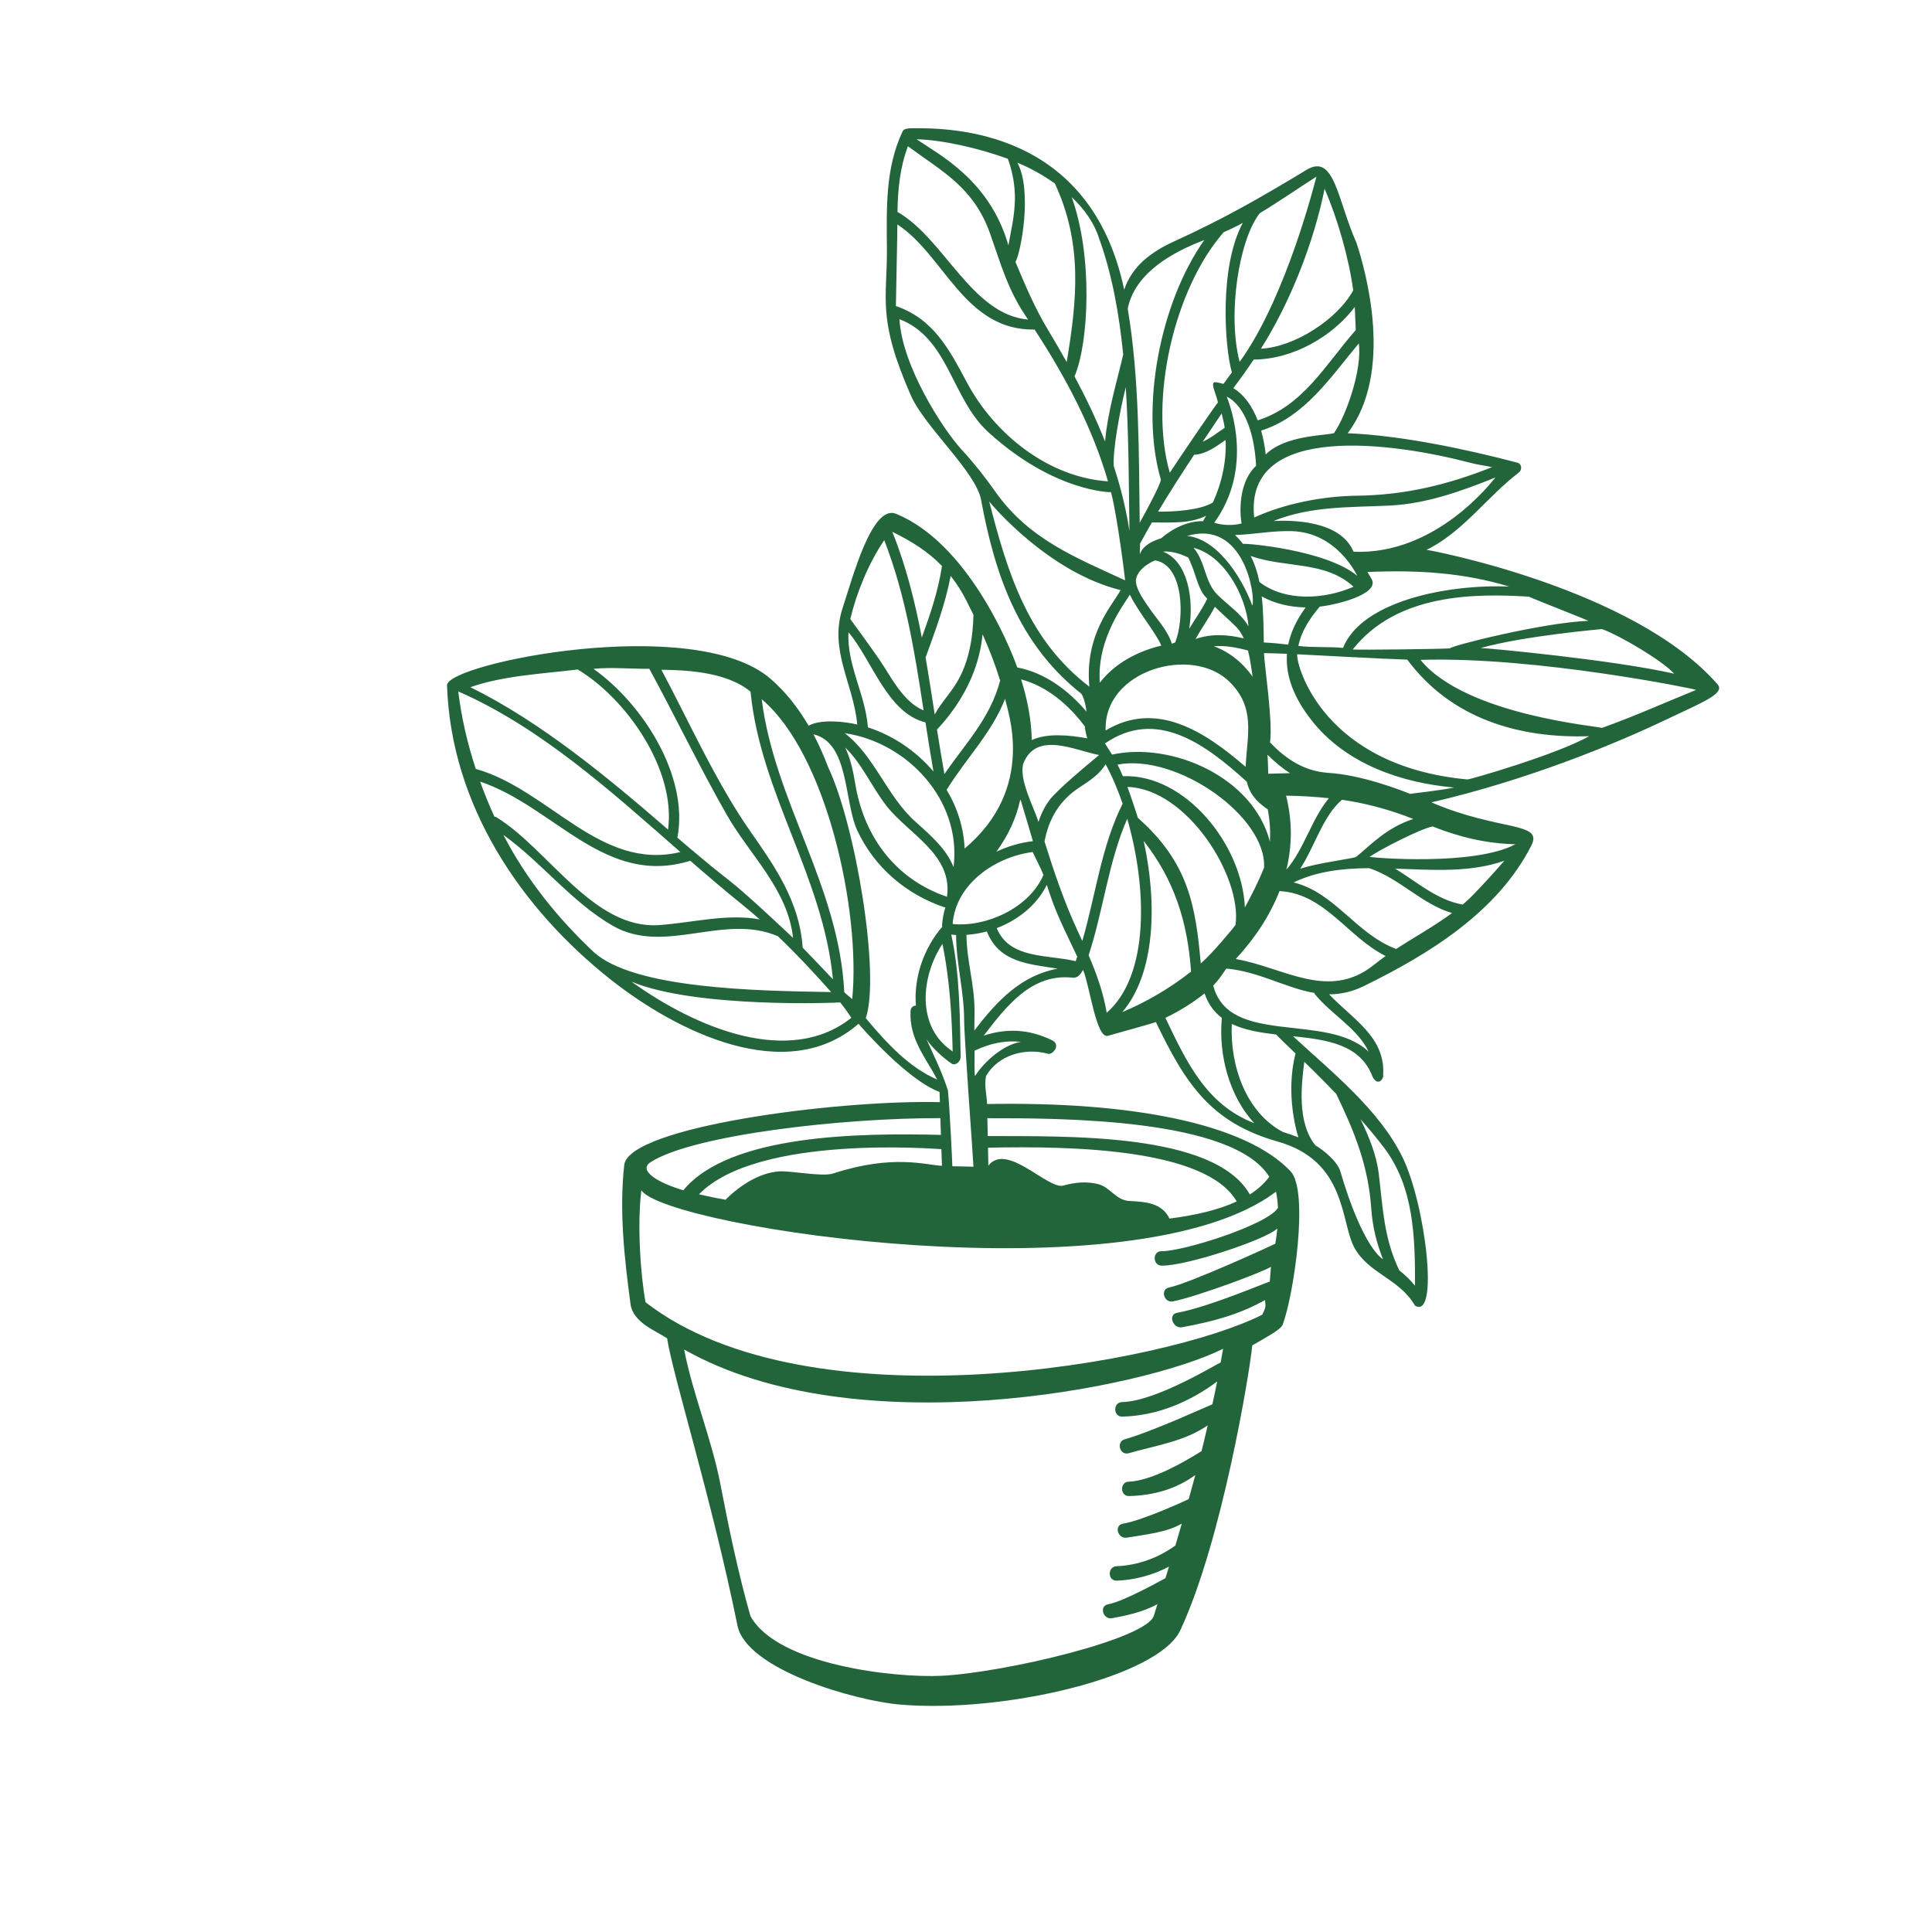 <?xml version="1.0" encoding="utf-8"?>
<!-- Generator: Adobe Illustrator 15.0.2, SVG Export Plug-In . SVG Version: 6.00 Build 0)  -->
<!DOCTYPE svg PUBLIC "-//W3C//DTD SVG 1.1//EN" "http://www.w3.org/Graphics/SVG/1.1/DTD/svg11.dtd">
<svg version="1.1" id="Ebene_1" xmlns="http://www.w3.org/2000/svg" xmlns:xlink="http://www.w3.org/1999/xlink" x="0px" y="0px"
	 width="100px" height="100px" viewBox="0 0 100 100" enable-background="new 0 0 100 100" xml:space="preserve">
<path fill="#22653B" d="M88.903,35.425c-4.332-4.975-14.938-6.963-15.07-6.967c0.064-0.029,0.131-0.059,0.195-0.092
	c1.811-0.983,2.959-2.658,4.583-3.905c0.183-0.136,0.17-0.447-0.073-0.513c-2.62-0.694-6.026-1.413-8.783-1.524
	c2.407-3.178,0.942-8.382,0.452-9.867c-0.976-2.179-1.122-4.582-2.527-3.797c-2.472,1.493-4.301,2.545-6.921,3.741
	c-1.188,0.542-2.17,1.289-2.571,2.494c-1.74-8.276-8.882-8.391-11.055-8.355c-0.038,0.003-0.342,0.004-0.409,0.148
	c-0.914,1.932-0.832,4.001-0.818,6.115c0.017,2.573-0.513,3.585,1.239,7.563c0.729,1.653,3.366,3.946,3.638,5.415
	c0.726,3.963,1.984,7.447,5.098,9.957c0.236,0.094,0.36,0.955,0.353,0.993c-0.951-1.124-2.184-2.021-3.581-2.283
	c-0.422-1.201-2.595-6.436-6.269-7.953c-1.251-0.517-2.258,3.33-2.761,4.845c-0.735,2.207,0.544,3.917,0.75,6.061
	c-0.638-0.149-1.879-0.297-2.519,0.061c-0.541-0.921-1.186-1.751-1.985-2.439c-3.939-3.389-16.77-0.779-16.731,0.35
	c0.205,6.202,3.813,11.545,8.467,15.226c3.423,2.706,9.11,5.536,12.833,2.292c0.041,0.05,2.483,2.899,4.193,3.528
	c0.006,0.173,0.012,0.354,0.018,0.528c-5.325-0.129-16.124,1.28-16.339,3.256c-0.263,2.391,0.006,4.813,0.325,7.192
	c0.131,0.98,1.333,1.386,1.896,1.783c0.304,1.969,2.285,8.201,3.641,14.864c0.463,2.27,6.063,3.888,8.423,4.088
	c5.416,0.455,13.375-1.442,14.497-3.845c2.17-4.651,3.609-13.454,3.724-14.746c0.52-0.312,1.466-0.789,1.575-1.074
	c0.56-1.464,1.38-6.918,0.407-7.941c-2.36-2.49-8.293-3.617-15.707-3.479c-0.008-0.444-0.159-0.934-0.054-1.45
	c0.629-1.09,2.023-1.48,3.214-1.15c0.237,0.064,0.685-0.47,0.196-0.704c-1.2-0.582-2.354-0.624-3.53-0.236
	c1.211-1.586,2.508-3.225,4.598-3.001c0.35,0.036,0.476-0.323,0.547-0.397c0.339,0.801,0.68,3.582,1.283,3.406
	c0.375-0.109,2.26-0.623,2.483-0.712c1.537,3.209,2.854,5.209,6.313,6.189c3.56,1.007,3.244,4.146,3.951,5.469
	c0.74,1.374,2.327,1.605,3.148,3.019c1.268,0.768,0.541-5.258-0.645-7.676c-1.205-2.468-3.676-4.426-5.668-6.266
	c1.77,0.18,3.494,0.424,4.117,2.099c0.301,0.551,0.592,0.052,0.548-0.08c0.134-1.971-1.568-2.893-2.798-4.189
	c0.569,0,1.154-0.114,1.785-0.42c3.431-1.678,6.944-3.859,8.682-7.28c0.636-1.247-1.651-0.724-5.173-2.236
	c4.912-1.139,9.411-2.974,12.189-4.301C88.047,36.382,89.318,35.902,88.903,35.425z M86.654,34.871
	c-3.093-0.711-9.729-1.336-10.017-1.329c2.302-0.643,6.256-0.974,6.282-0.982C83.9,32.921,86.073,34.218,86.654,34.871z
	 M82.223,32.134c-2.378,0.091-7.182,1.306-7.172,1.427c-0.628,0.036-4.634,0.085-5.034,0.056c2.305-2.928,6.386-2.899,9.11-2.734
	C79.531,31.062,81.921,31.997,82.223,32.134z M78.119,30.361c-3.235-0.134-7.644,0.767-8.604,3.175
	c-0.711-0.073-1.605-0.008-2.314-0.105c0.142-0.675,0.511-1.329,1.1-2.021c0.003-0.002,0.003-0.006,0.005-0.011
	c0.861-0.089,3.08-0.64,2.701-1.401c-0.067-0.133-0.151-0.259-0.229-0.391C73.404,29.494,75.764,29.644,78.119,30.361z
	 M66.583,45.013c0.295-1.211,0.319-2.491-0.012-3.812c-0.003-0.007-0.007-0.01-0.009-0.018c0.763,0.011,1.497,0.054,2.223,0.132
	C67.896,42.369,67.492,43.972,66.583,45.013z M69.46,41.396c1.224,0.178,2.434,0.496,3.694,0.994
	c-1.395,0.452-2.21,1.35-2.951,1.955c-0.125,0.098-1.997,0.309-2.907,0.623C68.045,43.834,68.47,42.236,69.46,41.396z
	 M65.643,40.049c-0.005-0.309-0.018-0.634-0.035-0.965c0-0.005,0-0.007,0.003-0.015c0.36,0.36,0.748,0.687,1.163,0.949
	C66.39,40.028,66.016,40.037,65.643,40.049z M65.617,41.88c0.11,0.57,0.146,1.132,0.113,1.685c-0.86-3.349-5.083-5.181-8.173-4.508
	c-0.022-0.04-0.3-0.484-0.364-0.576c2.667-1.842,5.2,0.034,7.341,1.981c0.125,0.57,0.449,0.984,1.019,1.388
	C65.575,41.868,65.596,41.868,65.617,41.88z M58.121,40.176c-0.09-0.207-0.182-0.412-0.277-0.601
	c3.092-0.583,7.729,2.698,7.583,5.336c-0.279,0.705-0.633,1.393-0.992,2.062C64.297,43.701,61.327,40.044,58.121,40.176z
	 M63.952,47.867c-0.066,0.119-1.215,1.499-1.799,2.003c-0.266-2.871-0.579-5.184-3.257-7.537c-0.067-0.243-0.457-1.388-0.541-1.601
	C61.42,40.814,64.29,45.349,63.952,47.867z M63.438,22.773c0.047,1.106-0.193,2.21-0.655,3.23c-0.6,0.389-1.945,0.492-2.841,0.479
	c0.595-0.999,1.226-1.972,1.864-2.943C62.434,23.505,62.924,23.122,63.438,22.773z M62.253,22.863
	c0.325-0.486,0.651-0.974,0.978-1.462c0.065,0.25,0.124,0.497,0.159,0.745C63.015,22.385,62.655,22.691,62.253,22.863z
	 M63.493,20.524c0.997,0.513,1.445,2.053,1.522,3.584c-1.083,1.028-0.771,2.929-0.75,2.986c-0.778,0.19-1.35-0.021-1.416-0.04
	C64.88,24.252,63.712,21.086,63.493,20.524z M64.348,32.031c-0.385-0.453-0.896-0.817-1.322-1.236
	c-0.537-0.528-0.608-1.259-0.915-1.915c-0.096-0.207-0.21-0.382-0.335-0.528c1.56,0.394,2.711,2.439,2.848,4.065
	C64.544,32.286,64.454,32.158,64.348,32.031z M64.376,33.041c-0.829-0.196-1.676-0.256-2.492,0.034
	c0.311-0.568,0.696-1.092,0.998-1.669c0.358,0.349,0.733,0.676,1.093,1.032C64.146,32.604,64.271,32.812,64.376,33.041z
	 M61.873,29.798c0.118,0.351,0.245,0.766,0.484,1.052c0.041,0.047,0.087,0.094,0.131,0.14c-0.266,0.55-0.624,1.039-0.935,1.557
	c0.251-1.539-0.068-3.499-1.357-3.996c0.366-0.032,0.802,0.064,1.31,0.308C61.648,29.162,61.771,29.475,61.873,29.798z
	 M63.64,35.291c1.343,1.329,0.927,2.699,0.836,4.345c0,0.022,0,0.04,0,0.059c-2.154-1.869-4.641-3.451-7.247-1.887
	C57.107,34.692,61.699,33.373,63.64,35.291z M62.82,33.449c0.593-0.045,1.188,0.062,1.776,0.222c0.112,0.444,0.177,0.917,0.24,1.356
	C64.331,34.306,63.623,33.732,62.82,33.449z M64.82,31.345c-0.608-1.636-1.913-3.478-3.381-3.603
	C64.418,26.857,64.999,30.902,64.82,31.345z M64.734,28.774c1.769,0.641,3.87,0.24,5.324,1.597c-1.51,0.658-3.529,0.78-4.869-0.244
	C65.093,29.652,64.949,29.197,64.734,28.774z M64.34,28.154c-0.124-0.159-0.262-0.316-0.416-0.461
	c0.984-0.032,1.963-0.235,2.959-0.201c2.305,0.079,3.304,2.202,3.374,2.316C68.633,28.453,64.414,28.102,64.34,28.154z
	 M62.427,26.699c-0.054,0.095-0.104,0.187-0.159,0.276c-0.773-0.01-1.542,0.349-2.17,0.888c-0.342,0.104-0.921,0.322-1.1,0.824
	c-0.007-0.122,0.015-0.421,0.011-0.548c0.198-0.37,0.403-0.733,0.612-1.095c0,0,0.001-0.001,0.003-0.003
	C60.588,27.037,61.554,27.124,62.427,26.699z M59.785,29.005c1.519,0.246,1.519,3.05,1.046,4.243
	c-0.006,0.012-0.147,0.062-0.181,0.067c-0.186-0.642-0.735-1.231-1.095-1.745c-0.284-0.41-0.784-1.072-0.762-1.551
	C58.884,29.355,59.785,29.005,59.785,29.005z M60.109,33.417c-1.24,0.29-2.436,0.941-3.183,1.922
	c-0.172-2.333,1.362-4.195,1.553-4.564C58.928,31.698,59.83,32.745,60.109,33.417z M65.308,30.871
	c0.688,0.382,1.475,0.557,2.273,0.568c-0.47,0.642-0.773,1.281-0.903,1.926c-0.421-0.052-0.843-0.09-1.264-0.11
	C65.402,32.457,65.395,31.644,65.308,30.871z M70.058,28.558c-0.69-1.676-3.353-1.633-4.144-1.591
	c1.958-0.784,3.929-0.698,6.038-0.8c1.881-0.094,3.708-0.748,5.453-1.454C77.247,24.896,74.349,28.74,70.058,28.558z M76.083,23.95
	c0.519,0.136,0.899,0.163,1.144,0.23c-2.286,0.91-4.502,1.446-6.985,1.478c-1.76,0.019-3.743,0.403-5.325,1.128
	C64.376,21.767,72.285,22.947,76.083,23.95z M70.331,17.775c0.186,1.349-0.656,3.739-1.281,4.641
	c-0.389,0.136-2.526,0.09-3.536,1.108c-0.047-0.425-0.128-0.841-0.237-1.235C67.54,21.571,68.861,19.533,70.331,17.775z
	 M70.174,17.084c-1.572,1.787-2.723,3.932-5.076,4.673c-0.278-0.724-0.693-1.321-1.262-1.667c0.366-0.48,0.719-0.975,1.054-1.479
	c2.042-0.012,4.076-1.194,5.233-2.722C70.128,15.979,70.163,16.755,70.174,17.084z M68.561,9.773c0.68,1.57,1.248,3.562,1.483,5.257
	c-0.002,0.002-0.005,0.005-0.005,0.005c-0.818,1.497-3.043,2.932-4.775,3.014C66.768,15.685,68.001,12.555,68.561,9.773z
	 M68.139,9.143c-0.025,0.06-1.528,6.216-3.976,9.588c-0.645-2.479-0.031-6.33,1.041-7.694C66.2,10.435,67.169,9.761,68.139,9.143z
	 M64.329,11.536c-1.232,2.261-0.945,6.432-0.567,7.741c-0.145,0.196-0.287,0.399-0.437,0.594c-0.132-0.036-0.268-0.075-0.411-0.087
	c-0.319-0.031,0.05,0.626,0.126,1.054c-0.061,0.016-2.223,3.211-2.492,3.632c-1.094-3.812,0.236-9.538,2.792-12.453
	C63.673,11.873,64.003,11.713,64.329,11.536z M62.334,12.426c-2.291,3.23-3.336,8.686-2.25,12.39
	c0.04,0.138-0.672,1.498-1.093,2.241c-0.046-3.561-0.013-7.494-0.621-11.081C58.748,14.107,60.727,13.033,62.334,12.426z
	 M58.27,20.043c0.159,2.52,0.155,5.08,0.19,7.436c-0.179-1.155-0.456-2.264-0.809-3.341C57.582,23.385,57.943,21.333,58.27,20.043z
	 M56.899,12.368c0.658,1.821,1.027,3.867,1.238,5.985c-0.354,1.505-0.807,2.971-0.939,4.501c-0.452-1.146-0.987-2.265-1.58-3.371
	c0.751-1.78,0.948-6.242-0.145-9.277C56.137,10.833,56.647,11.552,56.899,12.368z M52.66,8.42c0.751,0.316,1.304,0.632,1.941,1.08
	c1.439,3.104,1.155,5.986,0.611,9.24c-0.312-0.56-0.638-1.117-0.974-1.68c-0.679-1.123-1.181-2.313-1.677-3.5
	C52.845,13.056,53.444,9.874,52.66,8.42z M52.168,8.22c0.652,1.821,0.277,3.082,0.027,4.478c-0.964-3.381-3.612-4.706-4.752-5.488
	C48.711,7.231,50.635,7.657,52.168,8.22z M46.995,7.569c1.78,1.32,3.403,2.118,4.257,4.537c0.562,1.588,0.897,2.852,1.85,4.27
	c0.037,0.055,0.07,0.11,0.11,0.165c-2.927-0.26-4.33-4.182-6.759-5.573C46.471,9.811,46.579,8.672,46.995,7.569z M46.447,11.616
	c2.442,1.599,3.469,5.5,7.105,5.443c1.616,2.481,2.983,5.058,3.799,7.855c-3.047-0.201-5.851-2.397-7.302-5.114
	c-0.948-1.777-1.747-3.293-3.678-3.959C46.38,15.089,46.447,12.268,46.447,11.616z M49.783,23.284
	c-1.005-1.095-3.096-4.358-3.227-6.764c2.551,0.976,2.688,4.105,4.599,5.848c3.401,3.101,6.331,3.113,6.35,3.107
	c0.34,1.291,0.719,4.425,0.728,4.528c-0.001,0.01-0.006,0.021-0.009,0.031c-2.562-1.187-4.968-2.118-6.715-4.597
	C50.972,24.674,50.408,23.962,49.783,23.284z M51.201,25.955c0.1,0.138,3.044,3.658,6.8,4.589c-0.396,0.755-1.873,2.265-1.616,4.999
	C53.233,33.131,52.168,29.734,51.201,25.955z M53.753,42.541c-0.211-0.683-1.023-2.19-0.789-3.006
	c0.661-1.735,2.705-0.678,3.927-0.456c0.009,0.001-1.649,1.338-2.369,2.099C54.158,41.559,53.916,42.035,53.753,42.541z
	 M54.007,45.291c-0.743,1.723-2.984,2.706-4.681,2.536c-0.006-0.009-0.009-0.016-0.018-0.025c0.185-2.11,2.269-3.464,4.143-3.701
	C53.451,44.126,53.914,45.007,54.007,45.291z M56.155,37.604c-0.004,0.097,0.057,0.411,0.124,0.61
	c-0.962-0.166-2.063-0.282-2.874,0.093c-0.022-1.062-0.23-2.111-0.552-3.142C54.167,35.508,55.317,36.476,56.155,37.604z
	 M52.787,41.474c0.012-0.029,0.021-0.062,0.035-0.091c0.218,0.717,0.431,1.437,0.642,2.156c-0.638,0.073-1.287,0.258-1.89,0.546
	C52.207,43.207,52.587,42.358,52.787,41.474z M49.928,43.921c-0.047-1.094-0.382-2.127-0.929-3.038
	c1.017-1.652,2.324-2.927,3.025-4.712C52.131,36.771,53.681,40.771,49.928,43.921z M51.768,35.221
	c-0.505,1.948-1.806,3.27-2.885,4.846c-0.138-0.766-0.262-1.536-0.384-2.306c2.001-2.134,2.284-4.175,2.36-4.931
	C51.201,33.596,51.512,34.405,51.768,35.221z M49.206,29.809c0.294,0.371,0.568,0.791,0.811,1.273
	c0.123,0.238,0.246,0.486,0.369,0.739c-0.023,1.19-0.243,2.473-0.855,3.49c-0.359,0.603-0.826,1.071-1.15,1.669
	c-0.153-0.984-0.302-1.967-0.473-2.944C48.413,32.636,48.931,31.263,49.206,29.809z M48.757,29.295
	c-0.192,1.283-0.605,2.494-1.044,3.704c-0.355-1.851-0.807-3.681-1.517-5.447c-0.006-0.012-0.015-0.019-0.021-0.031
	C47.189,28.015,48.041,28.556,48.757,29.295z M45.768,27.958c1.102,2.834,1.582,5.815,2.036,8.81
	c-0.912-0.372-1.517-1.415-2.028-2.23c-0.515-0.817-1.767-2.482-1.764-2.497C44.332,30.683,44.955,29.156,45.768,27.958z
	 M43.916,32.72c1.24,1.478,2.006,4.181,3.987,4.671c0.126,0.849,0.267,1.694,0.413,2.542c-0.893-1.054-2.083-1.861-3.393-2.286
	C44.795,35.947,43.826,34.414,43.916,32.72z M49.361,44.849c-0.003,0.004-0.006,0.015-0.009,0.021
	c-0.362-0.903-1.123-1.588-1.956-2.328c-1.487-1.316-2.121-3.41-3.674-4.594C46.941,38.419,49.769,41.392,49.361,44.849z
	 M49.016,46.426c-0.009-0.004-0.017-0.012-0.026-0.019c-2.606-0.892-4.268-3.061-4.723-5.843c-0.109-0.66-0.253-1.32-0.519-1.871
	c0.881,0.848,1.351,2.012,2.141,3.025c1.134,1.452,3.444,2.515,3.126,4.7C49.014,46.42,49.016,46.421,49.016,46.426z M49.309,54.434
	c-0.015-0.015-0.025-0.031-0.044-0.044c-1.833-1.245-1.607-3.833-0.482-5.538C49.153,50.691,49.271,52.556,49.309,54.434z
	 M38.848,35.802c0.519,5.28,3.754,9.557,4.265,14.887c-0.049-0.052-1.091-1.153-1.568-1.643c-0.155-2.403-1.491-4.271-2.718-6.03
	c-1.772-2.542-3.128-5.597-4.593-8.349C35.205,34.685,37.543,34.701,38.848,35.802z M33.608,34.616
	c1.333,2.45,2.632,5.143,4.01,7.561c1.177,2.064,3.17,3.871,3.429,6.369c-0.058-0.06-2.359-2.24-3.29-2.964
	c-0.62-0.481-1.228-0.979-1.832-1.49c-0.025-0.037-0.061-0.064-0.1-0.083c-0.258-0.218-0.514-0.434-0.77-0.656
	c0.005-0.011,0.01-0.019,0.013-0.031c0.579-3.161-1.792-6.889-4.349-8.702C31.611,34.523,32.715,34.629,33.608,34.616z
	 M29.907,34.653c2.539,1.529,5.089,5.201,4.671,8.286c-3.095-2.683-6.591-5.579-10.231-7.37
	C26.064,34.964,28.129,34.871,29.907,34.653z M23.719,35.787c4.276,1.878,7.903,5.166,11.497,8.314
	c-4.157,1.004-6.809-3.242-10.589-4.302C24.19,38.478,23.881,37.125,23.719,35.787z M25.591,42.269
	c-0.274-0.594-0.517-1.199-0.741-1.813c3.847,1.287,6.457,5.472,10.879,4.096c0.88,0.766,1.759,1.519,2.649,2.238
	c0.319,0.257,0.633,0.524,0.946,0.799c-1.695-0.312-3.399,0.16-5.195,0.293c-3.409,0.247-5.731-3.916-8.423-5.575
	C25.666,42.282,25.628,42.271,25.591,42.269z M30.697,49.247c-1.774-1.672-3.434-3.693-4.641-6.03
	c1.993,1.43,3.514,3.46,5.651,4.695c2.686,1.555,5.749-0.671,8.56,0.55c0.957,0.914,1.873,1.892,2.753,2.887
	C39.157,51.285,32.765,51.187,30.697,49.247z M32.686,50.811c3.338,1.396,10.765,1.092,10.801,1.073
	c0.168,0.19,0.542,0.737,0.58,0.796C40.885,55.217,36.064,53.24,32.686,50.811z M44.11,51.717c-0.063-0.074-0.349-0.283-0.41-0.358
	c-0.274-5.514-3.608-9.863-4.274-15.167C42.784,39.024,44.558,47.137,44.11,51.717z M44.813,52.7
	c0.755-2.21-0.514-9.96-1.945-12.984c-0.222-0.59-0.474-1.164-0.764-1.708c1.865,0.438,1.576,3.486,2.267,4.972
	c0.905,1.941,2.546,3.308,4.482,3.971c0.028,0.011,0.051,0.009,0.078,0.009c-0.091,0.299-0.149,0.611-0.171,0.94
	c-0.002,0.028,0.007,0.05,0.01,0.071c-0.949,1.089-1.487,2.645-1.362,4.077c-0.131,0.003-0.27,0.098-0.278,0.277
	c-0.078,1.438,0.769,2.396,1.382,3.553C47.053,55.253,45.894,53.993,44.813,52.7z M47.953,53.783
	c0.255,0.417,0.857,0.968,1.306,1.271c0.172,0.117,0.468-0.077,0.463-0.364c-0.038-2.07-0.041-4.295-0.485-6.313
	c0.083,0.007,0.166,0.015,0.25,0.018c0.006,1.48,0.414,2.904,0.416,4.387c0.003,0.976,0.478,7.29,0.483,7.606
	c-0.255-0.003-0.823-0.016-1.092-0.024c-0.011-0.302-0.132-2.974-0.231-3.932C48.693,55.308,48.294,54.569,47.953,53.783z
	 M48.755,60.341c-0.815-0.031-2.512-0.618-5.626,0.397c-0.57,0.188-2.208-0.151-2.808-0.107c-1.029,0.078-2.001,0.718-2.734,1.43
	c-0.013,0.012-0.017,0.026-0.028,0.038c-0.422-0.074-0.902-0.17-1.38-0.281c3.048-3.138,12.435-2.333,12.547-2.338
	C48.735,59.768,48.745,60.052,48.755,60.341z M33.677,60.151c2.224-1.42,9.985-2.292,14.997-2.276
	c0.011,0.288,0.019,0.579,0.028,0.867c-4.118-0.102-10.944-0.046-13.331,2.866C34.109,61.243,32.987,60.591,33.677,60.151z
	 M63.179,70.524c-0.082,0.001-3.305,2.008-5.101,2.048c-0.48,0.012-0.47,0.763,0.013,0.752c1.799-0.044,3.482-0.755,4.91-1.818
	c-0.077,0.396-0.165,0.785-0.248,1.18c-0.067,0.012-3.018,1.379-4.536,1.812c-0.463,0.132-0.255,0.852,0.209,0.72
	c1.428-0.409,2.878-0.609,4.085-1.443c-0.104,0.444-0.207,0.892-0.319,1.336c-0.048,0.018-2.334,1.535-3.757,1.578
	c-0.483,0.012-0.473,0.76,0.011,0.747c1.289-0.037,2.434-0.368,3.424-1.09c-0.11,0.415-0.224,0.829-0.341,1.246
	c-0.042,0.023-2.307,1.082-3.41,1.276c-0.475,0.083-0.26,0.803,0.212,0.72c0.979-0.173,2.006-0.251,2.837-0.723
	c-0.109,0.377-0.22,0.756-0.33,1.13c-0.885,0.641-1.952,1.029-3.043,1.071c-0.48,0.02-0.472,0.767,0.013,0.749
	c0.931-0.036,1.867-0.29,2.697-0.726c-0.061,0.2-0.119,0.397-0.181,0.596c-0.065,0.028-2.138,1.205-2.972,1.354
	c-0.475,0.088-0.259,0.807,0.209,0.719c0.698-0.127,1.626-0.321,2.346-0.729c-0.058,0.193-0.118,0.385-0.176,0.574
	c-0.297,1.221-7.757,2.974-10.996,3.136c-2.396,0.119-8.496-0.551-9.894-3.093c-0.64-2.255-1.112-4.534-1.555-6.833
	c-0.453-2.341-1.425-4.636-1.876-6.963c8.854,5.019,23.848,2.001,27.899-0.04C63.27,70.047,63.219,70.287,63.179,70.524z
	 M65.698,60.91c-0.262,0.352-0.601,0.657-1.008,0.915c-1.826-3.232-9.556-3.001-13.564-3.023c-0.007-0.309-0.015-0.615-0.02-0.924
	C54.95,57.875,63.821,57.881,65.698,60.91z M64.012,62.188c-0.966,0.446-2.173,0.721-3.481,0.885c-0.386-0.808-1.24-0.87-2.071-0.91
	c-0.707-0.033-0.998-0.725-1.628-0.876c-0.619-0.147-1.183-0.092-1.798,0.078c-0.788,0.222-2.924-2.264-3.877-1.031
	c-0.005-0.311-0.012-0.618-0.018-0.93C55.583,59.308,62.437,59.463,64.012,62.188z M66.045,61.68
	c0.059,0.272,0.087,0.554,0.103,0.834c-0.515,0.872-4.894,2.26-6.028,2.248c-0.479-0.005-0.469,0.744,0.014,0.748
	c1.299,0.014,5.408-1.355,5.981-1.924c-0.027,0.261-0.061,0.524-0.105,0.789c-0.027,0.023-4.43,2.049-5.501,2.267
	c-0.473,0.096-0.26,0.816,0.212,0.717c1.249-0.254,4.633-1.511,5.067-1.792c-0.023,0.112-0.045,0.657-0.067,0.771
	c-0.092-0.004-3.107,1.306-4.803,1.614c-0.474,0.087-0.208,0.833,0.264,0.746c1.646-0.302,2.986-0.671,4.303-1.412
	c-0.033,0.227,0.129,0.218-0.153,0.763c-4.872,2.488-23.411,5.941-31.919-0.644c-0.268-1.473-0.434-4.01-0.218-5.793
	C34.562,63.579,58.786,67.197,66.045,61.68z M52.843,53.927c-0.893,0.139-1.88,0.991-2.372,1.764
	c-0.047-0.009-0.021-1.008-0.03-1.307C51.242,54.001,52.041,53.836,52.843,53.927z M50.431,53.345
	c0.002-0.359,0.011-0.714,0.01-1.07c-0.001-1.31-0.409-2.573-0.417-3.887c0.354-0.024,0.708-0.083,1.056-0.176
	c0.629,1.613,2.192,1.69,3.665,1.925C52.87,50.484,51.622,51.778,50.431,53.345z M55.679,49.751
	c-1.414-0.348-3.431-0.09-4.087-1.711c1.096-0.42,2.07-1.186,2.591-2.238c0.097,0.292,0.188,0.58,0.295,0.865
	c0.362,0.984,0.843,1.909,1.279,2.848C55.727,49.596,55.704,49.671,55.679,49.751z M56.019,48.704
	c-0.081-0.177-0.163-0.355-0.245-0.53c-0.698-1.505-1.221-3.053-1.71-4.619c0.219-1.165,0.768-2.118,1.797-2.791
	c0.564-0.369,1.037-0.678,1.366-1.206c0.167,0.308,0.329,0.64,0.48,1c0.009,0.021,0.017,0.043,0.026,0.063
	c0.133,0.313,0.258,0.636,0.373,0.977C56.994,43.83,56.713,46.328,56.019,48.704z M57.283,52.42
	c-0.174-1.042-0.523-2.017-0.937-2.975c0.767-2.333,1.02-4.819,1.999-7.068C59.378,45.947,59.501,50.494,57.283,52.42z
	 M58.091,52.386c1.713-2.008,1.813-5.628,1.106-8.863c1.587,2.036,2.267,4.169,2.453,6.766
	C60.532,51.17,59.292,51.885,58.091,52.386z M60.321,52.684c0.775-0.369,1.508-0.846,2.027-1.265
	c0.188,0.562,0.501,0.967,0.895,1.267c-0.183,1.933,0.394,4.067,1.677,5.448C62.463,57.19,61.43,55.013,60.321,52.684z
	 M71.623,59.385c1.572,2.062,1.62,4.659,1.619,7.168c-0.242-0.303-0.512-0.56-0.814-0.798c-0.8-1.655-0.846-3.205-1.065-5.011
	c-0.118-0.97-0.507-1.911-0.941-2.813C70.835,58.398,71.241,58.885,71.623,59.385z M67.511,54.96
	c0.558,0.532,1.647,1.644,1.651,1.657c0.955,1.983,1.662,3.716,1.816,5.958c0.065,0.934,0.279,1.777,0.604,2.602
	c-0.045-0.024-1.043-0.594-2.21-4.557c-0.146-0.499-0.877-1.101-1.283-1.333C67.111,58.1,67.371,56.055,67.511,54.96z
	 M67.058,54.529c-0.554,2.143,0.108,4.23,0.148,4.341c-0.262-0.104-0.533-0.197-0.81-0.283c-1.881-0.995-2.742-3.405-2.638-5.587
	c0.659,0.315,1.46,0.448,2.296,0.546C66.07,53.574,66.744,54.23,67.058,54.529z M70.836,54.432c-2.159-2.054-7.221-0.257-8.04-3.421
	c0.017-0.017,0.038-0.038,0.054-0.054c0.219-0.235,0.413-0.508,0.601-0.794c0.009-0.01,0.018-0.022,0.029-0.03
	c1.688,0.154,3.076,1.01,4.546,1.26c0.007,0.019,0.014,0.035,0.025,0.055C68.876,52.481,70.289,53.243,70.836,54.432z
	 M71.129,49.929c-2.351,1.901-4.681,0.139-7.167-0.291c0.973-1.049,1.767-2.238,2.268-3.521c0.016,0.004,0.03,0.01,0.05,0.011
	c2.297,0.139,3.503,2.397,5.441,3.355C71.519,49.627,71.318,49.775,71.129,49.929z M72.266,49.118
	c-2.069-0.769-3.183-2.929-5.312-3.443c1.218-0.583,2.548-0.73,3.916-0.739c1.562,0.518,2.713,1.858,4.287,2.323
	C74.239,47.938,73.227,48.494,72.266,49.118z M76.278,46.289c-0.181,0.187-0.372,0.364-0.568,0.532
	c-1.342-0.239-2.36-1.167-3.499-1.86c1.939,0.067,3.894,0.214,5.654-0.409C77.35,45.143,76.823,45.723,76.278,46.289z
	 M74.155,42.778c1.406,0.558,2.78,0.884,4.286,0.921c-2.144,1.138-7.415,0.696-7.555,0.654
	C71.41,43.977,73.578,42.872,74.155,42.778z M72.984,41.09c-0.476-0.191-2.473-0.974-4.206-1.085
	c-1.248-0.078-2.204-0.696-3.042-1.581c0.156-1.064-0.295-4.003-0.312-4.618c0.399,0.008,0.797,0.019,1.19,0.035
	c-0.085,1.139,0.357,2.298,1.324,3.508c1.765,2.204,4.618,3.176,7.329,3.413C74.563,40.914,73.018,41.077,72.984,41.09z
	 M75.964,40.345c-7.395-0.678-8.862-5.796-8.823-6.48c0.789,0.037,4.632,0.25,5.699,0.277c2.287,3.085,5.827,4.084,9.415,3.963
	C80.562,39.063,76.061,40.353,75.964,40.345z M82.913,37.678c-0.04-0.077-7.054-0.644-9.387-3.522
	c5.94-0.19,14.226,1.51,14.267,1.552C86.407,36.268,84.568,37.09,82.913,37.678z"/>
</svg>
